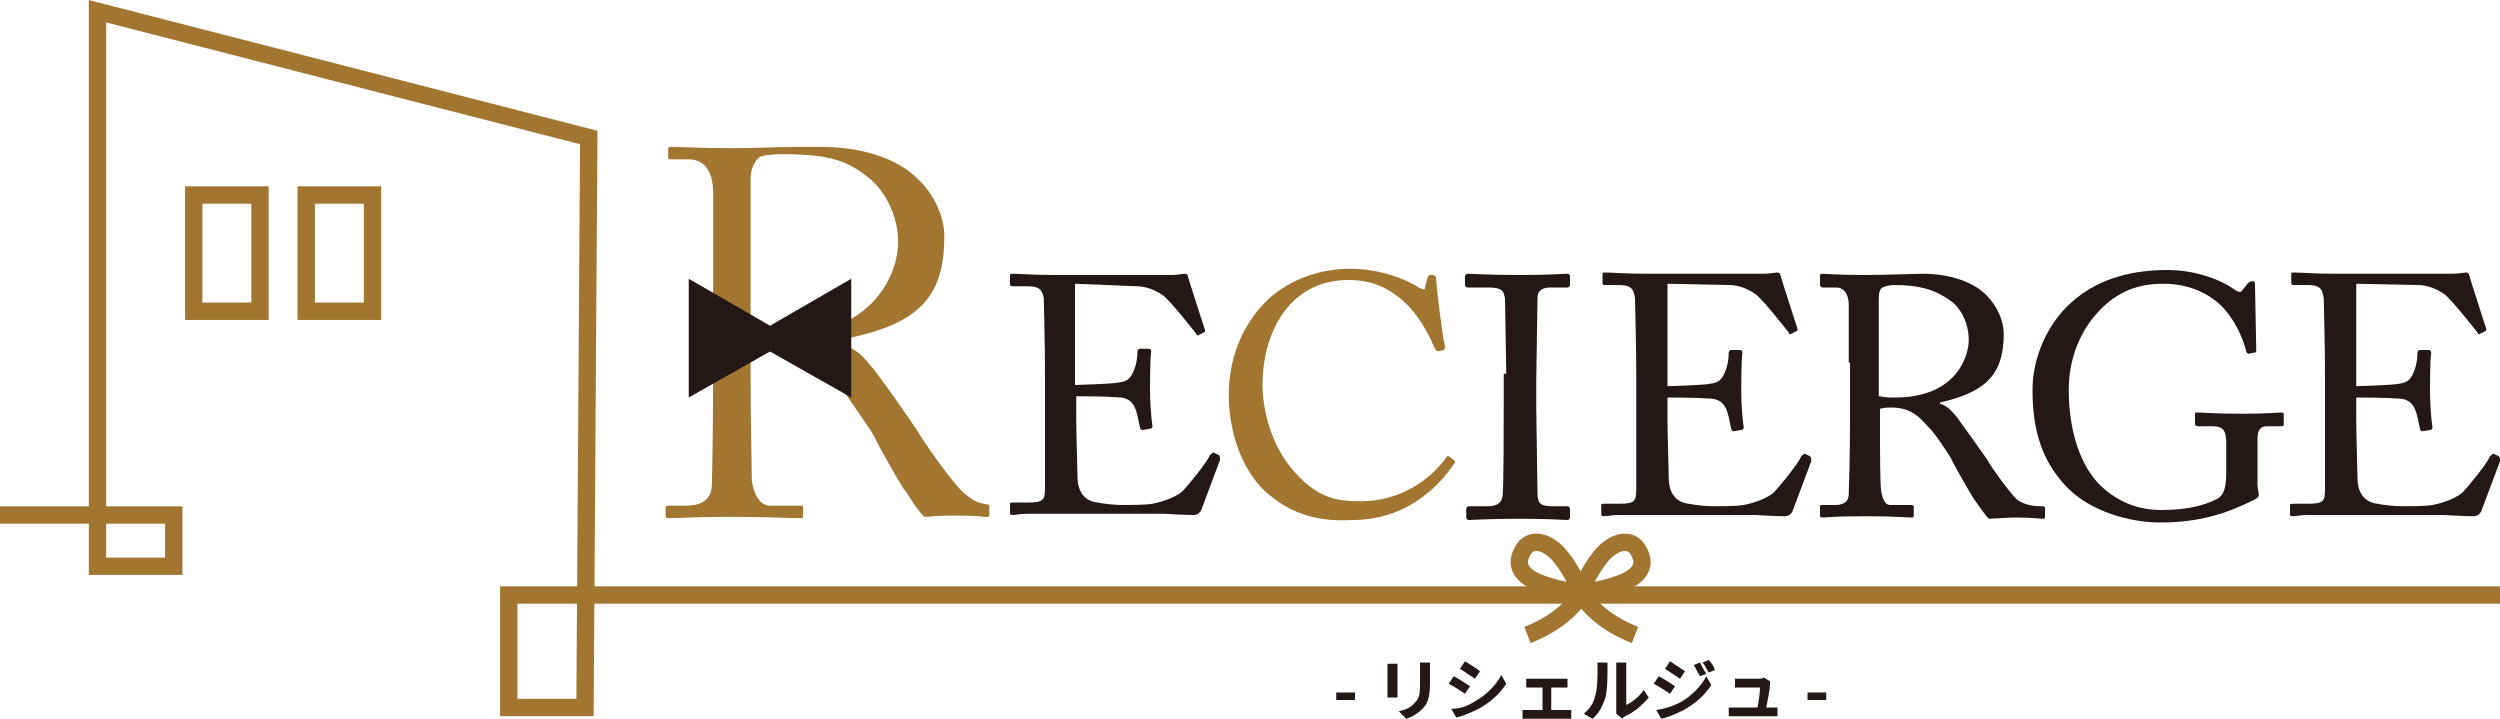 <?xml version="1.0" encoding="utf-8"?>
<!-- Generator: Adobe Illustrator 25.4.1, SVG Export Plug-In . SVG Version: 6.00 Build 0)  -->
<svg version="1.1" id="レイヤー_1" xmlns="http://www.w3.org/2000/svg" xmlns:xlink="http://www.w3.org/1999/xlink" x="0px"
	 y="0px" viewBox="0 0 200 57.5" style="enable-background:new 0 0 200 57.5;" xml:space="preserve">
<style type="text/css">
	.st0{fill:#A27530;}
	.st1{fill:none;stroke:#A27530;stroke-width:0.294;stroke-linecap:round;stroke-linejoin:round;stroke-miterlimit:10;}
	.st2{fill:#231815;}
	.st3{fill:none;stroke:#A27530;stroke-width:1.389;stroke-miterlimit:10;}
</style>
<path class="st0" d="M73.3,34.6c-0.3-0.5-3.3-4.8-3.8-5.3l0,0c-0.4-0.5-0.9-1.1-1.7-1.4l-0.3-0.1v-0.8l0.4-0.1
	c5.6-1.2,7.5-3.3,7.5-8c0-1.5-0.8-3.3-2.1-4.5c-1.6-1.6-4.4-2.5-7.6-2.5c-0.3,0-1,0-1.8,0c-1.6,0-3.7,0.1-5.3,0.1
	c-2.7,0-4.1-0.1-4.8-0.1c-0.1,0-0.2,0-0.2,0l0,0.7h1.5c0.9,0,2,0.5,2.1,2.6c0,1.2,0,4,0,7.1v4.1c0,4,0,8.1-0.1,12.3
	c0,0.9-0.4,1.9-2.2,1.9h-1.5v0.7c0.1,0,0.2,0,0.3,0c0.7,0,2-0.1,4.8-0.1c3,0,4.4,0.1,5.1,0.1c0.2,0,0.4,0,0.5,0v-0.7l-2.5,0
	c-0.8,0-1.4-0.8-1.6-2.1c0-0.7-0.1-5.5-0.1-8v-2.8l0.4-0.1c0.6-0.1,1.1-0.1,1.5-0.1c2.8,0,3.9,1.4,5,2.6c0.5,0.6,2.6,3.7,2.8,4
	c0.1,0.1,0.4,0.6,0.9,1.6c0.7,1.3,1.7,3,1.9,3.3c0.1,0.1,0.2,0.2,0.3,0.4c0.3,0.5,0.9,1.4,1.3,1.8c0.5,0,0.8-0.1,1.9-0.1
	c1.3,0,2.2,0,2.8,0.1c0.1,0,0.2,0,0.3,0v-0.7c-0.9-0.1-1.3-0.4-1.8-0.8C76.2,39,73.5,35,73.3,34.6 M62.3,27c-0.8,0-1.3,0-2-0.2
	l-0.4-0.1V14.3c0-0.8,0.3-1.4,0.7-1.8c0.5-0.4,2.5-0.3,3-0.3c2.8,0.1,4.3,0.5,6.1,2c1.4,1.2,2.3,3.2,2.3,5.2
	C72,21.6,70.3,27,62.3,27"/>
<path class="st1" d="M73.3,34.6c-0.3-0.5-3.3-4.8-3.8-5.3l0,0c-0.4-0.5-0.9-1.1-1.7-1.4l-0.3-0.1v-0.8l0.4-0.1
	c5.6-1.2,7.5-3.3,7.5-8c0-1.5-0.8-3.3-2.1-4.5c-1.6-1.6-4.4-2.5-7.6-2.5c-0.3,0-1,0-1.8,0c-1.6,0-3.7,0.1-5.3,0.1
	c-2.7,0-4.1-0.1-4.8-0.1c-0.1,0-0.2,0-0.2,0l0,0.7h1.5c0.9,0,2,0.5,2.1,2.6c0,1.2,0,4,0,7.1v4.1c0,4,0,8.1-0.1,12.3
	c0,0.9-0.4,1.9-2.2,1.9h-1.5v0.7c0.1,0,0.2,0,0.3,0c0.7,0,2-0.1,4.8-0.1c3,0,4.4,0.1,5.1,0.1c0.2,0,0.4,0,0.5,0v-0.7l-2.5,0
	c-0.8,0-1.4-0.8-1.6-2.1c0-0.7-0.1-5.5-0.1-8v-2.8l0.4-0.1c0.6-0.1,1.1-0.1,1.5-0.1c2.8,0,3.9,1.4,5,2.6c0.5,0.6,2.6,3.7,2.8,4
	c0.1,0.1,0.4,0.6,0.9,1.6c0.7,1.3,1.7,3,1.9,3.3c0.1,0.1,0.2,0.2,0.3,0.4c0.3,0.5,0.9,1.4,1.3,1.8c0.5,0,0.8-0.1,1.9-0.1
	c1.3,0,2.2,0,2.8,0.1c0.1,0,0.2,0,0.3,0v-0.7c-0.9-0.1-1.3-0.4-1.8-0.8C76.2,39,73.5,35,73.3,34.6z M62.3,27c-0.8,0-1.3,0-2-0.2
	l-0.4-0.1V14.3c0-0.8,0.3-1.4,0.7-1.8c0.5-0.4,2.5-0.3,3-0.3c2.8,0.1,4.3,0.5,6.1,2c1.4,1.2,2.3,3.2,2.3,5.2
	C72,21.6,70.3,27,62.3,27z"/>
<path class="st2" d="M86,30.8c0.2,0,3.2-0.1,3.5-0.2c0.8-0.1,1-0.4,1.3-1.2c0.1-0.3,0.2-0.8,0.2-1.3c0-0.1,0.1-0.2,0.2-0.2l0.7,0
	c0.1,0,0.2,0.1,0.2,0.2c-0.1,0.5-0.1,2.7-0.1,3.1c0,1,0.1,2.3,0.2,2.9c0,0.1-0.1,0.2-0.2,0.2l-0.6,0.1c-0.1,0-0.2-0.1-0.2-0.2
	c-0.1-0.4-0.2-1-0.3-1.3c-0.2-0.6-0.5-1-1.2-1.1c-1.3-0.1-3.2-0.1-3.6-0.1v1.7c0,1.5,0.1,4.1,0.1,4.7c0,1.4,0.7,2,1.6,2.1
	c0.5,0.1,1.3,0.2,2,0.2c0.5,0,1.8,0,2.4-0.1c0.5-0.1,1.7-0.4,2.4-1c0.3-0.3,1.9-2.2,2.2-2.9c0.1-0.1,0.2-0.2,0.3-0.2l0.4,0.2
	c0.1,0.1,0.1,0.2,0.1,0.4l-1.5,4c-0.1,0.2-0.3,0.4-0.6,0.4c-0.1,0-0.7,0-2.4-0.1c-1.6,0-4.3,0-8.6,0c-1,0-1.8,0-2.3,0
	c-0.6,0-0.9,0.1-1.2,0.1c-0.2,0-0.2-0.1-0.2-0.2v-0.7c0-0.1,0.1-0.1,0.3-0.1h1.1c1.3,0,1.4-0.2,1.4-1.2v-6.5v-2.7
	c0-2.3-0.1-5.7-0.1-6C83.3,23,83,22.9,82,22.9h-1c-0.1,0-0.2,0-0.2-0.2v-0.7c0-0.1,0.1-0.1,0.2-0.1c0.6,0,1.6,0.1,3.4,0.1h1.2
	c2.7,0,5.4,0,8.1,0c0.4,0,1-0.1,1.1-0.1c0.1,0,0.2,0.1,0.2,0.1c0.1,0.4,1.3,4.1,1.4,4.4c0,0.1,0,0.2-0.1,0.2l-0.4,0.2
	c-0.1,0.1-0.2,0-0.2-0.1c-0.1-0.1-2.1-2.7-2.7-3.1c-0.6-0.4-1.3-0.7-2.1-0.7L86,22.7V30.8z"/>
<path class="st0" d="M101.2,39.3c-2-1.9-2.9-5-2.9-7.7c0-2.5,0.8-5.2,2.8-7.3c1.4-1.5,3.9-2.8,6.9-2.8c2.5,0,4.6,0.9,5.5,1.5
	c0.4,0.2,0.5,0.2,0.5,0l0.2-0.8c0.1-0.2,0.1-0.2,0.4-0.2c0.2,0,0.3,0.1,0.3,0.4c0,0.5,0.5,4.6,0.7,5.3c0,0.1,0,0.2-0.1,0.3l-0.4,0.1
	c-0.1,0-0.2,0-0.3-0.2c-0.4-0.9-1-2.2-2.1-3.4c-1.2-1.2-2.6-2.1-4.8-2.1c-4.9,0-6.9,4.4-6.9,8.4c0,1.6,0.5,4.7,2.6,7
	c1.9,2.1,3.4,2.3,5.3,2.3c3.1,0,5.5-1.7,6.8-3.5c0.1-0.1,0.1-0.2,0.2-0.1l0.4,0.3c0.1,0.1,0.1,0.1,0.1,0.2c-1.6,2.4-4.3,4.6-8.2,4.6
	C104.9,41.8,102.9,40.8,101.2,39.3"/>
<path class="st2" d="M120.5,29.9c0-0.7-0.1-5.6-0.1-6c-0.1-0.7-0.3-0.9-1.4-0.9h-1.6c-0.1,0-0.2-0.1-0.2-0.2v-0.7
	c0-0.1,0.1-0.2,0.2-0.2c0.3,0,1.7,0.1,4.3,0.1c2.4,0,3.3-0.1,3.7-0.1c0.1,0,0.2,0.1,0.2,0.2v0.7c0,0.1-0.1,0.2-0.2,0.2H124
	c-0.5,0-1,0.2-1,0.8c0,0.3-0.1,6.3-0.1,6.7v2.1c0,0.3,0.1,6.6,0.1,6.9c0,0.9,0.4,1,1.3,1h1.1c0.1,0,0.2,0.1,0.2,0.2v0.7
	c0,0.1-0.1,0.2-0.2,0.2c-0.3,0-1.4-0.1-3.8-0.1c-2.6,0-3.8,0.1-4.1,0.1c-0.1,0-0.2-0.1-0.2-0.2v-0.7c0-0.1,0.1-0.2,0.2-0.2h1.5
	c0.5,0,1.1-0.1,1.2-0.8c0.1-0.4,0.1-6.3,0.1-7.8V29.9z"/>
<path class="st2" d="M133.3,30.9c0.2,0,3.2-0.1,3.5-0.2c0.8-0.1,1-0.4,1.3-1.2c0.1-0.3,0.2-0.8,0.2-1.3c0-0.1,0.1-0.2,0.2-0.2l0.7,0
	c0.1,0,0.2,0.1,0.2,0.2c-0.1,0.5-0.1,2.7-0.1,3.1c0,1,0.1,2.3,0.2,2.9c0,0.1-0.1,0.2-0.2,0.2l-0.6,0.1c-0.1,0-0.2-0.1-0.2-0.2
	c-0.1-0.4-0.2-1-0.3-1.3c-0.2-0.6-0.5-1-1.2-1.1c-1.3-0.1-3.2-0.1-3.6-0.1v1.7c0,1.5,0.1,4.1,0.1,4.7c0,1.4,0.7,2,1.6,2.1
	c0.5,0.1,1.3,0.2,2,0.2c0.5,0,1.8,0,2.4-0.1c0.5-0.1,1.7-0.4,2.4-1c0.3-0.3,1.9-2.2,2.2-2.9c0.1-0.1,0.2-0.2,0.3-0.2l0.4,0.2
	c0.1,0.1,0.1,0.2,0.1,0.4l-1.5,4c-0.1,0.2-0.3,0.4-0.6,0.4c-0.1,0-0.7,0-2.4-0.1c-1.6,0-4.3,0-8.6,0c-1,0-1.8,0-2.3,0
	c-0.6,0-0.9,0.1-1.2,0.1c-0.2,0-0.2-0.1-0.2-0.2v-0.7c0-0.1,0.1-0.1,0.3-0.1h1.1c1.3,0,1.4-0.2,1.4-1.2v-6.5v-2.7
	c0-2.3-0.1-5.7-0.1-6c-0.1-0.9-0.4-1.1-1.4-1.1h-1c-0.1,0-0.2,0-0.2-0.2v-0.7c0-0.1,0.1-0.1,0.2-0.1c0.6,0,1.6,0.1,3.4,0.1h1.2
	c2.7,0,5.4,0,8.1,0c0.4,0,1-0.1,1.1-0.1c0.1,0,0.2,0.1,0.2,0.1c0.1,0.4,1.3,4.1,1.4,4.4c0,0.1,0,0.2-0.1,0.2l-0.4,0.2
	c-0.1,0.1-0.2,0-0.2-0.1c-0.1-0.1-2.1-2.7-2.7-3.1c-0.6-0.4-1.3-0.7-2.1-0.7l-4.9-0.1V30.9z"/>
<path class="st2" d="M147.9,29c0-2,0-3.8,0-4.6c0-0.9-0.4-1.4-1-1.4h-1.1c-0.1,0-0.2-0.1-0.2-0.2v-0.7c0-0.1,0-0.2,0.2-0.2
	c0.2,0,1.1,0.1,3.4,0.1c1.5,0,4.1-0.1,4.6-0.1c2.3,0,4.1,0.7,5.1,1.7c0.9,0.9,1.4,2.1,1.4,3.1c0,3.4-1.6,4.7-5.1,5.5v0.1
	c0.7,0.2,1,0.7,1.3,1c0.3,0.4,2.3,3.2,2.5,3.5c0.1,0.3,1.9,2.8,2.4,3.2c0.6,0.4,1.2,0.5,2,0.5c0.2,0,0.2,0.1,0.2,0.2v0.6
	c0,0.2,0,0.2-0.2,0.2c-0.2,0-0.9-0.1-2.1-0.1c-0.8,0-1.8,0.1-2.2,0.1c-0.3-0.3-0.9-1.2-1.2-1.6c-0.2-0.3-1.7-2.9-1.8-3.2
	c-0.1-0.2-1.4-2.2-1.8-2.5c-0.7-0.8-1.4-1.6-3-1.6c-0.2,0-0.5,0-0.9,0.1v1.5c0,1.6,0,4.7,0.1,5.1c0.1,0.6,0.3,1.1,0.7,1.1h1.7
	c0.2,0,0.2,0.1,0.2,0.2v0.6c0,0.2,0,0.2-0.3,0.2c-0.3,0-1-0.1-3.6-0.1c-2.5,0-3.1,0.1-3.4,0.1c-0.2,0-0.2-0.1-0.2-0.2v-0.6
	c0-0.1,0-0.2,0.1-0.2h1.1c0.6,0,1.1-0.2,1.1-0.9c0.1-2.7,0.1-5.3,0.1-7.9V29z M150.4,31.7c0.4,0.1,0.7,0.1,1.2,0.1
	c5,0,5.9-3.4,5.9-4.6c0-1.3-0.6-2.5-1.4-3.1c-1.1-0.8-2.3-1.3-4.6-1.3c-0.3,0-0.7,0.1-0.9,0.2c-0.2,0.1-0.3,0.4-0.3,0.9V31.7z"/>
<path class="st2" d="M178.1,35.4c0-1-0.3-1.3-1.1-1.3h-1.2c-0.1,0-0.2-0.1-0.2-0.2v-0.7c0-0.2,0-0.2,0.2-0.2c0.4,0,1.6,0.1,3.5,0.1
	c2,0,2.9-0.1,3.2-0.1c0.2,0,0.2,0.1,0.2,0.2v0.7c0,0.1,0,0.2-0.2,0.2h-1.1c-0.5,0-0.8,0.2-0.8,1v3.6c0,0.4,0.1,0.7,0.1,0.9
	c0,0.2-0.2,0.3-0.4,0.4c-2.2,1.1-4.4,1.8-7.5,1.8c-2.4,0-5.8-0.9-7.7-3.1c-1.7-1.9-2.5-4.2-2.5-7.5c0-2.5,1.1-5.2,3.1-7
	c1.9-1.7,4.4-2.6,7.7-2.6c2.4,0,4.5,0.9,5.4,1.6c0.3,0.2,0.5,0.2,0.6,0l0.4-0.5c0.1-0.1,0.2-0.2,0.4-0.2c0.2,0,0.2,0.1,0.2,0.3
	l0.1,5.2c0,0.1,0,0.2-0.1,0.2l-0.5,0.1c-0.1,0-0.2-0.1-0.2-0.2c-0.2-0.8-0.7-2.1-1.6-3.2c-0.8-1-2.5-2.2-5-2.2
	c-1.9,0-3.6,0.5-5.2,2.2c-1.5,1.6-2.4,3.8-2.4,6.3c0,3.2,0.9,6.1,2.6,7.7c1.4,1.3,3,1.9,4.8,1.9c2.2,0,3.5-0.4,4.5-0.9
	c0.6-0.4,0.7-1,0.7-2.4V35.4z"/>
<path class="st2" d="M188.4,30.9c0.2,0,3.2-0.1,3.5-0.2c0.8-0.1,1-0.4,1.3-1.2c0.1-0.3,0.2-0.8,0.2-1.3c0-0.1,0.1-0.2,0.2-0.2l0.7,0
	c0.1,0,0.2,0.1,0.2,0.2c-0.1,0.5-0.1,2.7-0.1,3.1c0,1,0.1,2.3,0.2,2.9c0,0.1-0.1,0.2-0.2,0.2l-0.6,0.1c-0.1,0-0.2-0.1-0.2-0.2
	c-0.1-0.4-0.2-1-0.3-1.3c-0.2-0.6-0.5-1-1.2-1.1c-1.3-0.1-3.2-0.1-3.6-0.1v1.7c0,1.5,0.1,4.1,0.1,4.7c0,1.4,0.7,2,1.6,2.1
	c0.5,0.1,1.3,0.2,2,0.2c0.5,0,1.8,0,2.4-0.1c0.5-0.1,1.7-0.4,2.4-1c0.3-0.3,1.9-2.2,2.2-2.9c0.1-0.1,0.2-0.2,0.3-0.2l0.4,0.2
	c0.1,0.1,0.1,0.2,0.1,0.4l-1.5,4c-0.1,0.2-0.3,0.4-0.6,0.4c-0.1,0-0.7,0-2.4-0.1c-1.6,0-4.3,0-8.6,0c-1,0-1.8,0-2.3,0
	c-0.6,0-0.9,0.1-1.2,0.1c-0.2,0-0.2-0.1-0.2-0.2v-0.7c0-0.1,0.1-0.1,0.3-0.1h1.1c1.3,0,1.4-0.2,1.4-1.2v-6.5v-2.7
	c0-2.3-0.1-5.7-0.1-6c-0.1-0.9-0.4-1.1-1.4-1.1h-1c-0.1,0-0.2,0-0.2-0.2v-0.7c0-0.1,0.1-0.1,0.2-0.1c0.6,0,1.6,0.1,3.4,0.1h1.2
	c2.7,0,5.4,0,8.1,0c0.4,0,1-0.1,1.1-0.1c0.1,0,0.2,0.1,0.2,0.1c0.1,0.4,1.3,4.1,1.4,4.4c0,0.1,0,0.2-0.1,0.2l-0.4,0.2
	c-0.1,0.1-0.2,0-0.2-0.1c-0.1-0.1-2.1-2.7-2.7-3.1c-0.6-0.4-1.3-0.7-2.1-0.7l-4.9-0.1V30.9z"/>
<polyline class="st3" points="0,41.2 13.9,41.2 13.9,45.3 7.8,45.3 7.8,0.9 47.1,11 46.8,56.6 40.7,56.6 40.7,47.6 200,47.6 "/>
<rect x="15.5" y="15.6" class="st3" width="5.3" height="9.3"/>
<rect x="24.5" y="15.6" class="st3" width="5.3" height="9.3"/>
<polygon class="st2" points="59.8,27.1 68.1,31.8 68.1,22.3 "/>
<polygon class="st2" points="63.4,27.1 55.1,22.3 55.1,31.8 "/>
<rect x="106.9" y="55.4" class="st2" width="1.5" height="0.6"/>
<path class="st2" d="M111.8,53.4v1.9c0,0.1,0,0.4,0,0.5h-0.8c0-0.1,0-0.3,0-0.5v-1.8c0-0.1,0-0.3,0-0.4h0.8
	C111.8,53.1,111.8,53.2,111.8,53.4 M114.4,53.5v1.1c0,1.2-0.2,1.7-0.6,2.1c-0.4,0.4-0.9,0.7-1.3,0.8l-0.6-0.6c0.5-0.1,1-0.3,1.3-0.7
	c0.4-0.4,0.4-0.8,0.4-1.7v-1c0-0.2,0-0.4,0-0.5h0.8C114.4,53.1,114.4,53.3,114.4,53.5"/>
<path class="st2" d="M117.6,54.9l-0.4,0.6c-0.3-0.2-0.9-0.6-1.3-0.8l0.4-0.6C116.7,54.3,117.3,54.7,117.6,54.9 M118,56.1
	c0.9-0.5,1.7-1.3,2.1-2.1l0.4,0.7c-0.5,0.8-1.3,1.5-2.2,2c-0.6,0.3-1.3,0.6-1.8,0.7l-0.4-0.7C116.8,56.7,117.4,56.5,118,56.1
	 M118.4,53.7l-0.4,0.6c-0.3-0.2-0.9-0.6-1.2-0.8l0.4-0.6C117.5,53.1,118.2,53.5,118.4,53.7"/>
<path class="st2" d="M122.5,54.3h2.5c0.1,0,0.3,0,0.4,0v0.7c-0.1,0-0.3,0-0.4,0h-0.9v1.8h1.2c0.1,0,0.3,0,0.4,0v0.7
	c-0.1,0-0.3,0-0.4,0h-3c-0.1,0-0.3,0-0.5,0v-0.7c0.1,0,0.3,0,0.5,0h1.1v-1.8h-0.9c-0.1,0-0.3,0-0.4,0v-0.7
	C122.2,54.3,122.4,54.3,122.5,54.3"/>
<path class="st2" d="M127.6,55.7c0.2-0.5,0.2-1.5,0.2-2.2c0-0.2,0-0.4,0-0.5h0.8c0,0,0,0.3,0,0.5c0,0.6,0,1.8-0.2,2.4
	c-0.2,0.6-0.5,1.2-1,1.6l-0.7-0.4C127.2,56.7,127.5,56.2,127.6,55.7 M129.3,56.7v-3.2c0-0.2,0-0.5,0-0.5h0.8c0,0,0,0.2,0,0.5v2.9
	c0.4-0.2,1-0.6,1.4-1.2l0.4,0.6c-0.5,0.6-1.2,1.2-1.9,1.5c-0.1,0.1-0.2,0.1-0.2,0.2l-0.5-0.4C129.3,57,129.3,56.8,129.3,56.7"/>
<path class="st2" d="M134,54.9l-0.4,0.6c-0.3-0.2-0.9-0.6-1.3-0.8l0.4-0.6C133.1,54.3,133.7,54.7,134,54.9 M134.4,56.2
	c0.9-0.5,1.7-1.3,2.1-2.1l0.4,0.7c-0.5,0.8-1.3,1.5-2.2,2c-0.6,0.3-1.3,0.6-1.8,0.7l-0.4-0.7C133.2,56.7,133.8,56.5,134.4,56.2
	 M134.8,53.7l-0.4,0.6c-0.3-0.2-0.9-0.6-1.2-0.8l0.4-0.6C133.9,53.1,134.5,53.5,134.8,53.7 M136.5,53.9l-0.5,0.2
	c-0.2-0.3-0.3-0.6-0.5-0.9L136,53C136.1,53.2,136.3,53.6,136.5,53.9 M137.2,53.6l-0.5,0.2c-0.2-0.3-0.3-0.6-0.5-0.8l0.5-0.2
	C136.9,53,137.1,53.3,137.2,53.6"/>
<path class="st2" d="M141.6,54.8c0,0.3-0.2,1.3-0.3,1.8h0.4c0.1,0,0.4,0,0.5,0v0.7c-0.1,0-0.4,0-0.5,0h-2.9c-0.2,0-0.3,0-0.5,0v-0.7
	c0.1,0,0.4,0,0.5,0h1.8c0.1-0.5,0.2-1.2,0.2-1.6h-1.5c-0.2,0-0.4,0-0.5,0v-0.7c0.1,0,0.4,0,0.5,0h1.4c0.1,0,0.3,0,0.4-0.1l0.5,0.3
	C141.6,54.7,141.6,54.8,141.6,54.8"/>
<rect x="144.6" y="55.4" class="st2" width="1.5" height="0.6"/>
<path class="st3" d="M123.3,46.7c1.6,0.6,3.2,0.7,3.2,0.7s-0.7-1.7-1.6-2.8c-1-1.3-2.5-1.7-3.1-0.5C121,45.5,122.2,46.3,123.3,46.7z
	"/>
<path class="st3" d="M129.6,46.7c-1.6,0.6-3.2,0.7-3.2,0.7s0.7-1.7,1.6-2.8c1-1.3,2.5-1.7,3.1-0.5C131.9,45.5,130.7,46.3,129.6,46.7
	z"/>
<path class="st3" d="M126.5,47.5c0,0-1,2-4.3,3.3"/>
<path class="st3" d="M126.5,47.5c0,0,1,2,4.3,3.3"/>
</svg>
